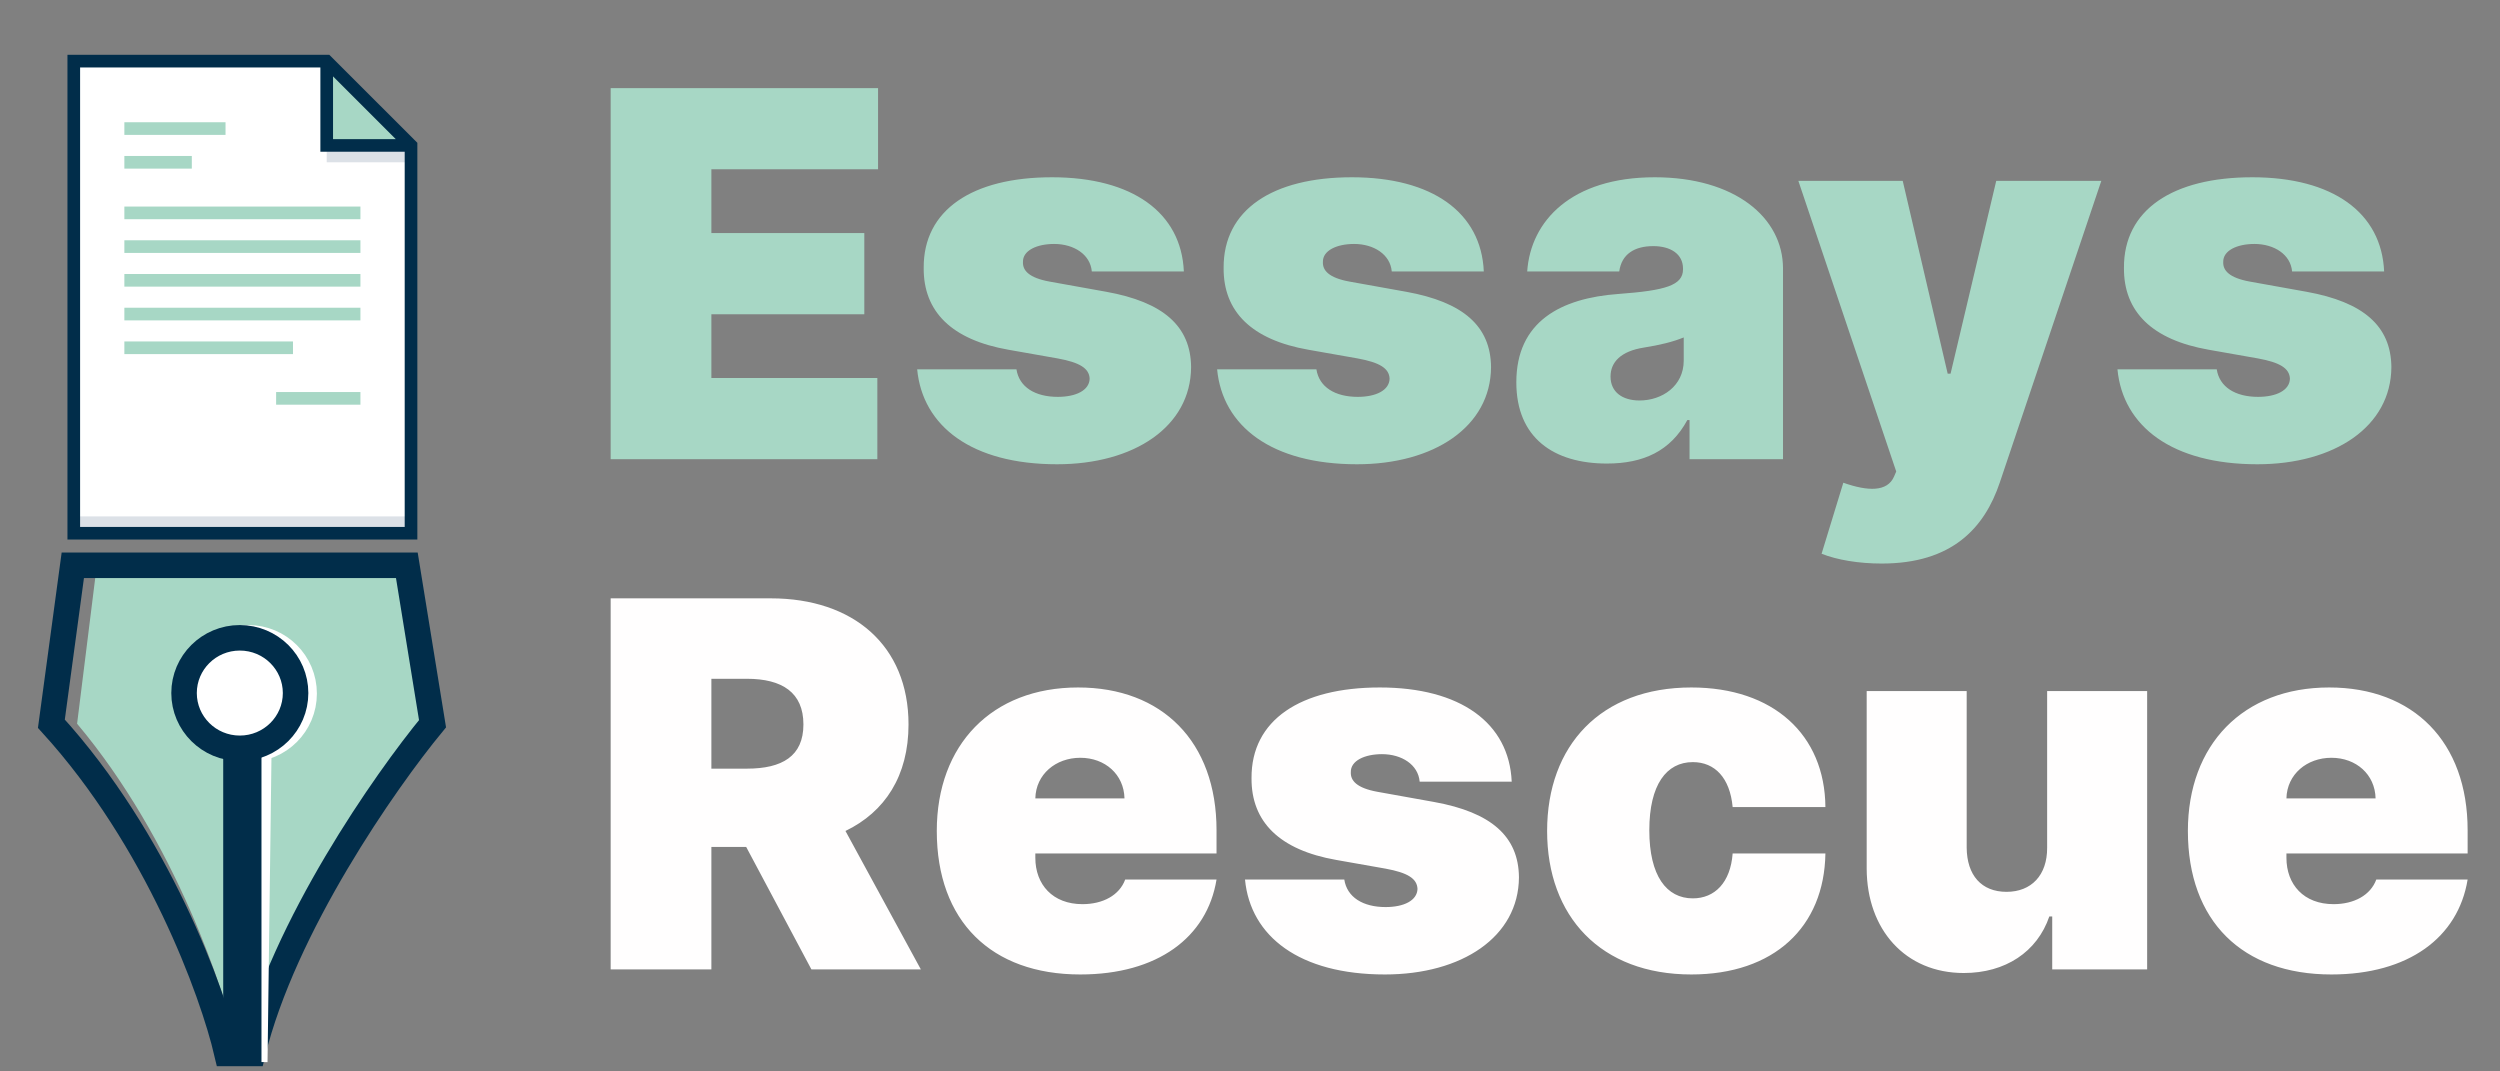 <svg width="98" height="42" viewBox="0 0 98 42" fill="none" xmlns="http://www.w3.org/2000/svg">
<rect x="0" y="0" width="98" height="42" fill="#808080" stroke="none"/>
<path d="M16.112 5.701V20.904H2.892V2.396H12.807L16.112 5.701Z" fill="white"/>
<path d="M12.807 5.701H16.112V6.362H12.807V5.701Z" fill="#DCE1E7"/>
<path d="M2.892 20.243H16.112V20.904H2.892V20.243Z" fill="#DCE1E7"/>
<path d="M16.112 5.701H12.807V2.396" fill="#A7D7C5"/>
<path d="M12.909 2.148H6.066H2.644V21.151H16.36V19.003V16.641V5.598L12.909 2.148ZM15.864 20.656H3.14V2.644H12.559V5.949H15.864V20.656ZM13.055 5.453V2.994L15.513 5.453H13.055ZM16.36 11.042V19.003V5.598L12.909 2.148H6.066H6.999H12.909L16.36 5.598V11.042Z" fill="#012D4A"/>
<path d="M4.875 4.792H8.841V5.288H4.875V4.792Z" fill="#A7D7C5"/>
<path d="M4.875 6.114H7.519V6.61H4.875V6.114Z" fill="#A7D7C5"/>
<path d="M4.875 8.097H14.129V8.593H4.875V8.097Z" fill="#A7D7C5"/>
<path d="M4.875 9.419H14.129V9.915H4.875V9.419Z" fill="#A7D7C5"/>
<path d="M4.875 12.063H14.129V12.559H4.875V12.063Z" fill="#A7D7C5"/>
<path d="M4.875 13.385H11.485V13.881H4.875V13.385Z" fill="#A7D7C5"/>
<path d="M4.875 10.741H14.129V11.236H4.875V10.741Z" fill="#A7D7C5"/>
<path d="M10.824 15.368H14.129V15.864H10.824V15.368Z" fill="#A7D7C5"/>
<path d="M15.859 22.159H3.795L3.022 28.37C6.857 32.936 8.847 38.89 9.363 41.296H10.291C11.405 36.327 15.086 30.608 16.787 28.37L15.859 22.159Z" fill="#A7D7C5"/>
<path d="M15.948 22.159H2.854L2.014 28.37C6.178 32.936 8.338 38.89 8.897 41.296H9.904C11.113 36.327 15.108 30.608 16.955 28.37L15.948 22.159Z" stroke="#012D4A"/>
<path d="M9.737 41.626L9.904 28.7" stroke="white" stroke-width="1.5"/>
<path d="M9.736 28.873C10.668 28.873 11.422 28.119 11.422 27.187C11.422 26.256 10.668 25.502 9.736 25.502C8.805 25.502 8.051 26.256 8.051 27.187C8.051 28.119 8.805 28.873 9.736 28.873Z" fill="white" stroke="white" stroke-width="2"/>
<path d="M9.5 41.7V28.7" stroke="#012D4A" stroke-width="1.5"/>
<path d="M11.587 27.168C11.587 28.361 10.611 29.334 9.401 29.334C8.19 29.334 7.215 28.361 7.215 27.168C7.215 25.975 8.19 25.002 9.401 25.002C10.611 25.002 11.587 25.975 11.587 27.168Z" fill="white" stroke="#012D4A"/>
<path d="M23.938 18H34.392V14.818H27.886V12.318H33.881V9.136H27.886V6.636H34.42V3.455H23.938V18ZM46.407 10.642C46.308 8.334 44.39 6.949 41.237 6.949C38.119 6.949 36.194 8.227 36.209 10.5C36.194 12.219 37.309 13.32 39.532 13.71L41.464 14.051C42.316 14.207 42.7 14.435 42.714 14.847C42.7 15.301 42.181 15.557 41.464 15.557C40.576 15.557 39.951 15.173 39.845 14.477H35.953C36.166 16.715 38.098 18.199 41.436 18.199C44.454 18.199 46.677 16.729 46.691 14.392C46.677 12.78 45.598 11.842 43.367 11.438L41.152 11.04C40.321 10.891 40.086 10.592 40.1 10.273C40.086 9.818 40.647 9.563 41.322 9.563C42.096 9.563 42.742 9.974 42.799 10.642H46.407ZM58.165 10.642C58.066 8.334 56.148 6.949 52.995 6.949C49.877 6.949 47.952 8.227 47.966 10.5C47.952 12.219 49.067 13.32 51.29 13.71L53.222 14.051C54.074 14.207 54.458 14.435 54.472 14.847C54.458 15.301 53.939 15.557 53.222 15.557C52.334 15.557 51.709 15.173 51.603 14.477H47.711C47.924 16.715 49.855 18.199 53.194 18.199C56.212 18.199 58.435 16.729 58.449 14.392C58.435 12.78 57.355 11.842 55.125 11.438L52.909 11.04C52.078 10.891 51.844 10.592 51.858 10.273C51.844 9.818 52.405 9.563 53.08 9.563C53.854 9.563 54.5 9.974 54.557 10.642H58.165ZM62.991 18.171C64.412 18.171 65.484 17.688 66.144 16.466H66.23V18H69.894V10.528C69.894 8.511 67.984 6.949 64.866 6.949C61.606 6.949 60.001 8.653 59.866 10.642H63.474C63.566 9.967 64.064 9.648 64.809 9.648C65.491 9.648 65.974 9.96 65.974 10.528V10.557C65.974 11.189 65.278 11.388 63.446 11.523C61.194 11.686 59.44 12.595 59.44 14.989C59.44 17.162 60.903 18.171 62.991 18.171ZM64.269 15.699C63.602 15.699 63.133 15.372 63.133 14.761C63.133 14.2 63.531 13.767 64.44 13.625C65.065 13.526 65.591 13.398 66.002 13.227V14.136C66.002 15.131 65.157 15.699 64.269 15.699ZM73.763 22.091C76.505 22.091 77.79 20.713 78.394 18.909L82.371 7.091H78.252L76.462 14.648H76.349L74.587 7.091H70.496L74.332 18.483L74.246 18.682C73.984 19.285 73.224 19.264 72.258 18.923L71.406 21.707C72.016 21.949 72.862 22.091 73.763 22.091ZM93.458 10.642C93.359 8.334 91.441 6.949 88.288 6.949C85.17 6.949 83.245 8.227 83.259 10.5C83.245 12.219 84.36 13.32 86.583 13.71L88.515 14.051C89.367 14.207 89.751 14.435 89.765 14.847C89.751 15.301 89.232 15.557 88.515 15.557C87.627 15.557 87.002 15.173 86.896 14.477H83.004C83.217 16.715 85.148 18.199 88.487 18.199C91.505 18.199 93.728 16.729 93.742 14.392C93.728 12.78 92.648 11.842 90.418 11.438L88.202 11.04C87.371 10.891 87.137 10.592 87.151 10.273C87.137 9.818 87.698 9.563 88.373 9.563C89.147 9.563 89.793 9.974 89.85 10.642H93.458Z" fill="#A7D7C5"/>
<path d="M23.938 38H27.886V33.199H29.25L31.807 38H36.097L33.142 32.574C34.69 31.828 35.614 30.415 35.614 28.398C35.614 25.301 33.447 23.455 30.216 23.455H23.938V38ZM27.886 30.131V26.608H29.278C30.663 26.608 31.494 27.148 31.494 28.398C31.494 29.641 30.663 30.131 29.278 30.131H27.886ZM42.347 38.199C45.372 38.199 47.318 36.75 47.688 34.477H44.108C43.881 35.095 43.234 35.443 42.432 35.443C41.267 35.443 40.585 34.676 40.585 33.625V33.455H47.688V32.546C47.688 29.073 45.557 26.949 42.261 26.949C38.881 26.949 36.722 29.193 36.722 32.574C36.722 36.104 38.852 38.199 42.347 38.199ZM40.585 31.296C40.606 30.351 41.388 29.705 42.347 29.705C43.32 29.705 44.058 30.358 44.08 31.296H40.585ZM59.259 30.642C59.159 28.334 57.242 26.949 54.088 26.949C50.971 26.949 49.046 28.227 49.06 30.5C49.046 32.219 50.161 33.32 52.384 33.71L54.316 34.051C55.168 34.208 55.551 34.435 55.566 34.847C55.551 35.301 55.033 35.557 54.316 35.557C53.428 35.557 52.803 35.173 52.696 34.477H48.804C49.017 36.715 50.949 38.199 54.287 38.199C57.306 38.199 59.529 36.729 59.543 34.392C59.529 32.78 58.449 31.842 56.219 31.438L54.003 31.04C53.172 30.891 52.938 30.592 52.952 30.273C52.938 29.818 53.499 29.563 54.174 29.563C54.948 29.563 55.594 29.974 55.651 30.642H59.259ZM66.301 38.199C69.532 38.199 71.514 36.345 71.556 33.455H67.92C67.835 34.598 67.217 35.216 66.358 35.216C65.328 35.216 64.653 34.335 64.653 32.546C64.653 30.756 65.328 29.875 66.358 29.875C67.224 29.875 67.814 30.493 67.92 31.637H71.556C71.535 28.796 69.511 26.949 66.301 26.949C62.75 26.949 60.647 29.222 60.647 32.574C60.647 35.926 62.75 38.199 66.301 38.199ZM80.248 33.227C80.255 34.307 79.63 34.96 78.657 34.96C77.67 34.96 77.102 34.307 77.094 33.227V27.091H73.174V34.051C73.181 36.438 74.687 38.142 76.981 38.142C78.607 38.142 79.857 37.318 80.333 35.926H80.447V38H84.168V27.091H80.248V33.227ZM91.39 38.199C94.415 38.199 96.361 36.75 96.731 34.477H93.151C92.924 35.095 92.277 35.443 91.475 35.443C90.31 35.443 89.628 34.676 89.628 33.625V33.455H96.731V32.546C96.731 29.073 94.6 26.949 91.304 26.949C87.924 26.949 85.765 29.193 85.765 32.574C85.765 36.104 87.895 38.199 91.39 38.199ZM89.628 31.296C89.65 30.351 90.431 29.705 91.39 29.705C92.363 29.705 93.101 30.358 93.123 31.296H89.628Z" fill="#FFFEFE"/>
</svg>
